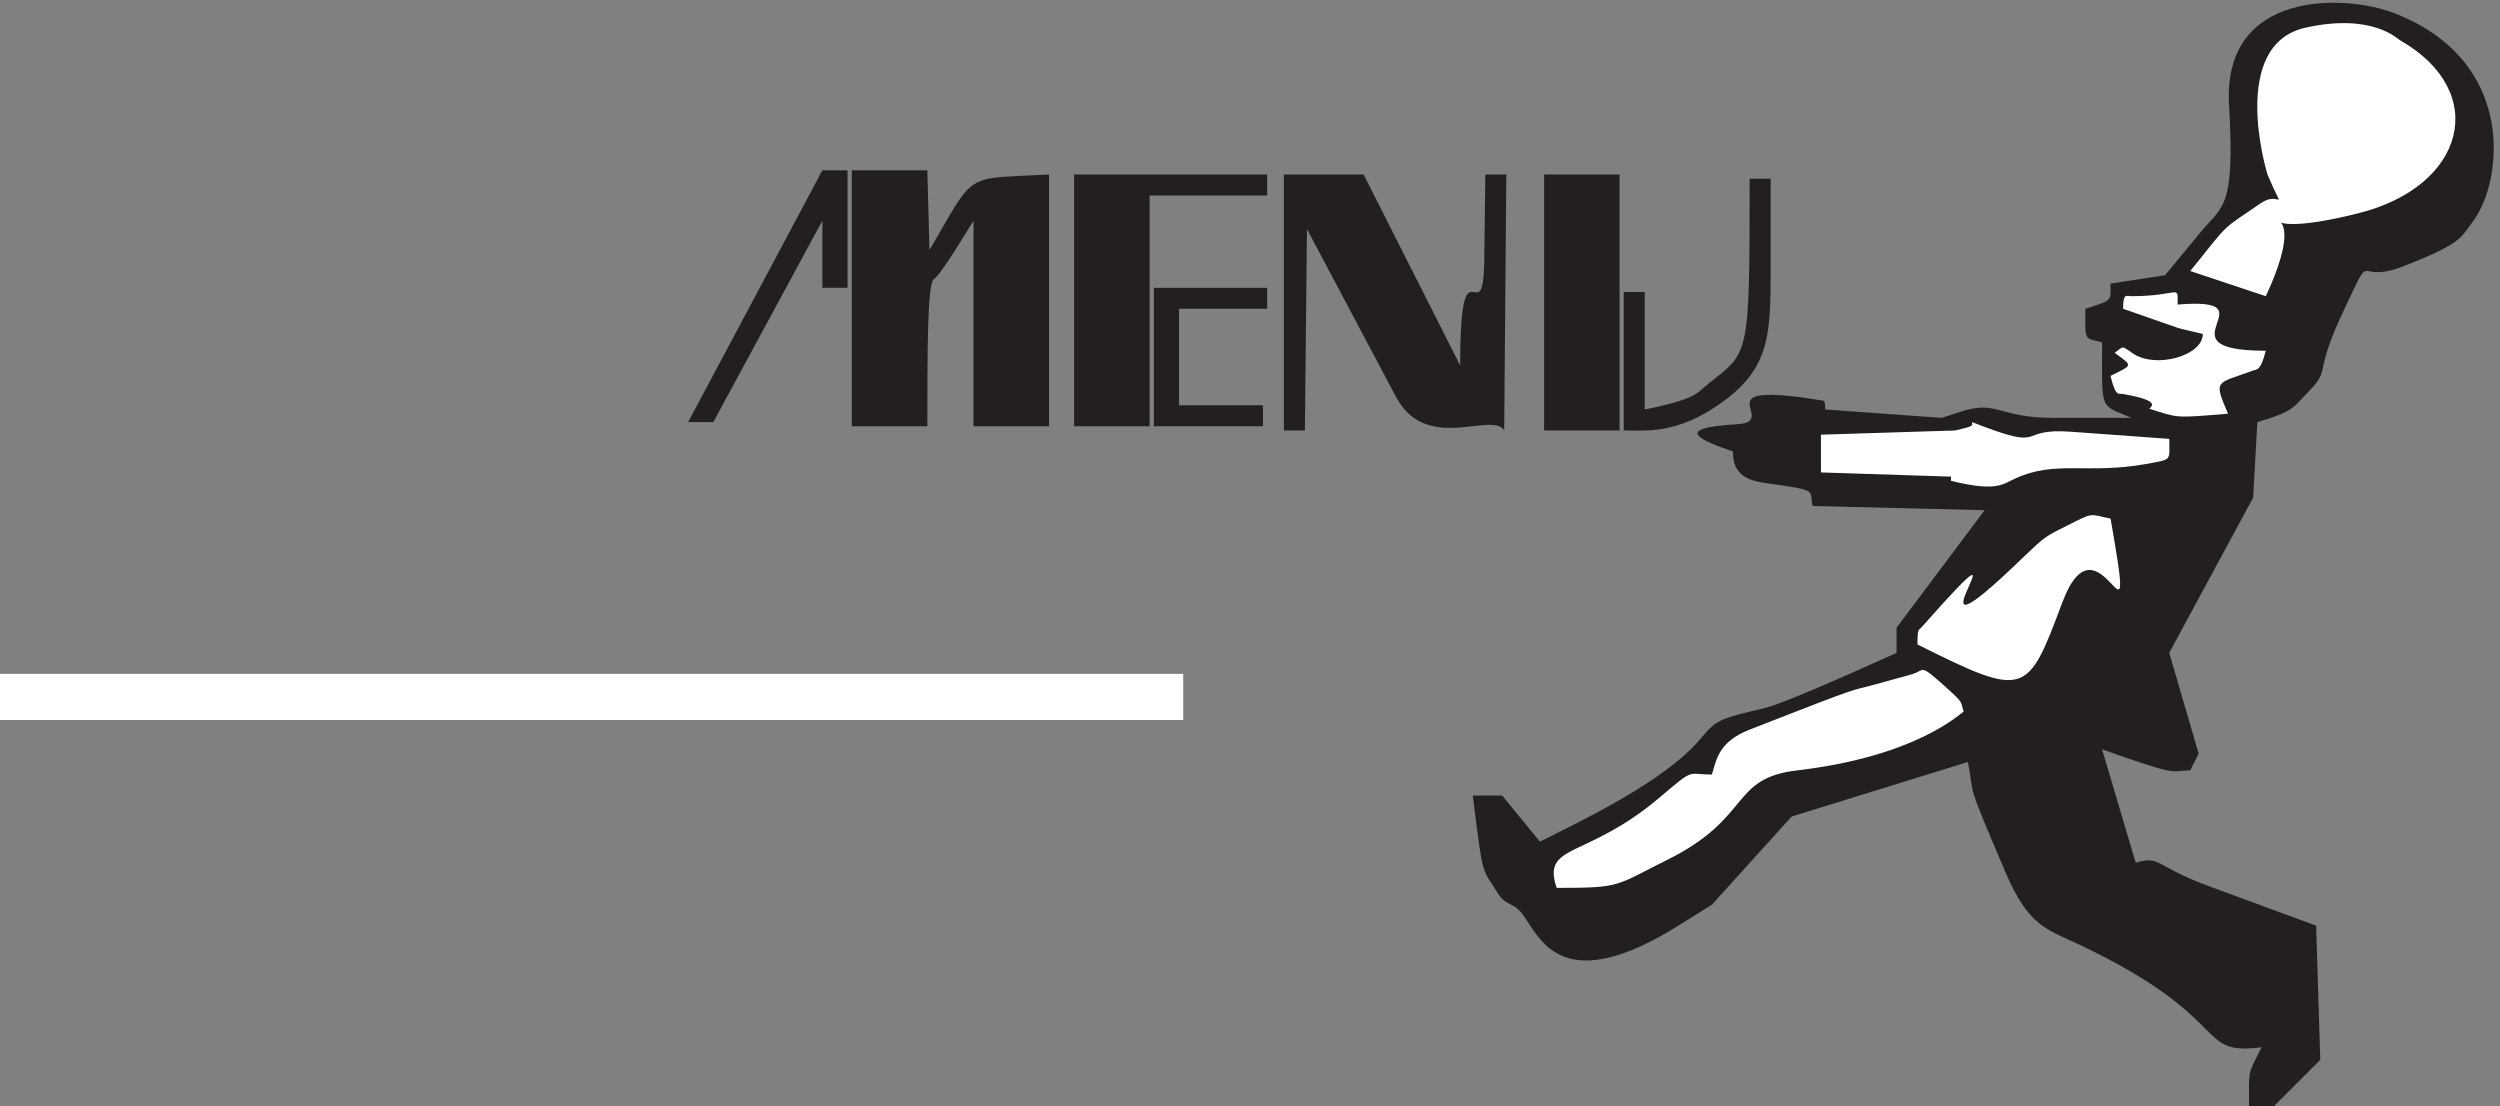 <svg xmlns="http://www.w3.org/2000/svg" xml:space="preserve" width="300.45" height="132.924"><rect width="100%" height="100%" fill="#808080" stroke="none"/><path d="M2163 987.801c112.55-43.356 98.08-152.856 72.02-187.715-11.59-15.645-10.44-20.387-61.59-40.523-47.16-18.969-27.73 18.289-54.02-37.2-32.47-67.5-9.46-53.086-37.95-81.539-7.55-7.574-8.47-13.242-41.69-22.726l-3.8-68.239-75.83-140.293 26.59-91.027-7.61-15.148c-18.46 0-6.41-7.082-79.64 18.968L1929.82 220c23.46 6.652 15.45-2.832 68.27-22.047l94.79-34.859 3.75-121.325L2054.94.074h-22.72c0 34.121-1.44 27.469 11.36 53.09-61.58-7.82-23.01 25.559-164.91 92.871-29.64 13.981-45.26 16.137-66.37 64.977-37.65 88.375-27.21 65.156-34.13 99.953l-159.21-49.27-72.01-79.632-30.34-18.969c-103.56-64.664-124.43-13.239-139.36 8.316-9.92 14.473-16.09 8.067-24.16 21.555-14.19 23.465-12.57 9.73-22.26 87.699h26.53l34.13-41.695c35.52 17.984 112.55 54.011 145.02 92.875 13.26 15.886 16.31 17.551 44.51 24.633 16.61 4.25 14.02-.493 132.74 53.089v22.727l79.57 106.172-155.4 3.82c-3.34 12.992 5.43 13.981-30.32 18.969-21.34 3.078-41.75 3.512-41.75 30.301-27.45 9.484-57.09 21.125 3.8 24.633 40.31 2.156-35.52 39.847 75.83 21.554 2.13-.429 3.8 1.235 3.8-8.25l105.23-7.574 17.53 5.664c32.7 10.652 33.39-5.664 83.61-5.664h70.41c-29.41 12.562-26.59 5.172-26.59 68.234-16.77 4.25-15.16.926-15.16 30.301 24.91 8.317 22.78 6.16 22.78 22.789l49.3 7.574 31.25 37.938c21.1 25.312 32 21.801 26.53 115.598-6.12 104.758 105 100.268 148.82 83.449" style="fill:#231f20;fill-opacity:1;fill-rule:evenodd;stroke:none" transform="matrix(.133 0 0 -.133 0 132.934)"/><path d="M2083.41 974.523c-69.66-15.402-35.53-130.335-34.11-133.664 15.86-37.445 11.61-12.308-6.64-25.121-36.01-24.883-26.29-14.683-63.49-61.144l68.23-22.746c51.17 109.73-43.36 43.132 83.39 74.894 97.13 24.168 119.63 109.731 37.89 156.41-2.59 1.422-25.34 24.653-85.27 11.371" style="fill:#fff;fill-opacity:1;fill-rule:evenodd;stroke:none" transform="matrix(.133 0 0 -.133 0 132.934)"/><path d="M765.836 792.516V739.43h-22.742v60.668l-98.547-182h-22.742l121.289 227.5h22.742v-53.082m73.078 17.062.949-36.008c42.414 72.028 29.614 63.969 108.055 68.231V614.34h-68.25v185.765c-15.16-24.644-30.32-49.289-36.012-53.07-5.687-3.797-5.687-68.246-5.687-132.695h-68.246v231.258h68.246l.945-36.02M1145 832.301v-9.469h-106.18V614.34h-68.265v227.441H1145v-9.48m130.8-76.762 43.61-86.242c0 120.121 20.85 25.363 21.79 94.773l.95 77.711h18.96l-1.9-231.238c-10.66 17.773-70.15-21.082-97.64 30.094L1180.99 792.5l-1.88-181.957h-18.97v231.238h72.05l43.61-86.242m187.67-29.387V610.523h-68.19v231.258h68.19V726.152m136.48 41.731c0-66.113 2.13-98.809-43.61-131.746-41.01-29.617-69.69-25.59-89.12-25.59v125.105h18.96V629.508c47.4 9.469 47.4 15.164 56.88 22.75 37.46 30.082 37.92 21.324 37.92 185.765h18.97v-70.14" style="fill:#231f20;fill-opacity:1;fill-rule:evenodd;stroke:none" transform="matrix(.133 0 0 -.133 0 132.934)"/><path d="M1145 729.949v-9.472h-79.61v-87.188h75.82V614.34h-98.57v125.086H1145v-9.477" style="fill:#231f20;fill-opacity:1;fill-rule:evenodd;stroke:none" transform="matrix(.133 0 0 -.133 0 132.934)"/><path d="M1926.04 731.875c-4.51 0-7.59 3.32-7.59-11.379 67.07-23.23 39.34-14.691 72.05-22.754 0-19.906-43.37-31.996-63.98-17.066-9.49 6.398-7.12 6.398-15.65 0 16.59-12.324 16.83-10.422-3.79-20.856 4.74-19.437 7.11-15.644 11.37-16.351 39.82-6.875 21.57-12.801 24.18-13.516 25.83-7.82 20.86-8.527 70.62-4.262-13.27 31.286-11.13 26.547 22.99 39.11 3.08 1.183 6.4-.949 11.14 17.773-100.96 0 9.01 49.063-79.63 41.715 0 19.199 2.61 7.586-41.71 7.586M1774.36 612.41l-7.59-1.894-121.35-3.786v-34.117l117.54-3.789v-3.789c41.25-10.187 46.71-3.078 57.6 1.899 36.75 17.054 64.94 3.785 118.51 13.261 24.41 4.504 21.09 2.606 21.09 22.743l-88.18 6.398c-52.6 4.023-18.94-19.191-90.05 8.762 0-2.371 2.37-3.317-7.57-5.688m92.94-88.144c-18.72-9.243-20.39-10.43-37.45-26.786-127.08-123.21 19.43 63.036-93.41-64.679-2.61-2.848-3.8-.485-3.8-15.641 98.39-49.289 99.34-45.972 130.87 37.91 33.67 89.805 68.99-68.715 43.62 75.825-19.91 4.035-14.47 6.164-39.83-6.629m-172.57-143.114c-25.35-7.109-5.67 1.418-113.97-41.007-27.97-11.145-29.63-26.782-33.9-40.528-23 0-14.92 6.629-47.39-20.867-66.35-56.176-106.41-40.762-92.9-81.535 59 0 51.9 1.418 100.48 25.594 76.3 37.933 55.92 73.488 117.06 80.597 106.41 12.563 145.52 50.016 150.26 53.09-3.32 9.957 1.19 6.637-18.96 24.656-20.61 18.25-16.11 13.032-26.54 9.477l-5.68-1.652-28.46-7.825m-1160.148-32.25H0v41.696h1069.17v-41.696H534.582" style="fill:#fff;fill-opacity:1;fill-rule:evenodd;stroke:none" transform="matrix(.133 0 0 -.133 0 132.934)"/></svg>
